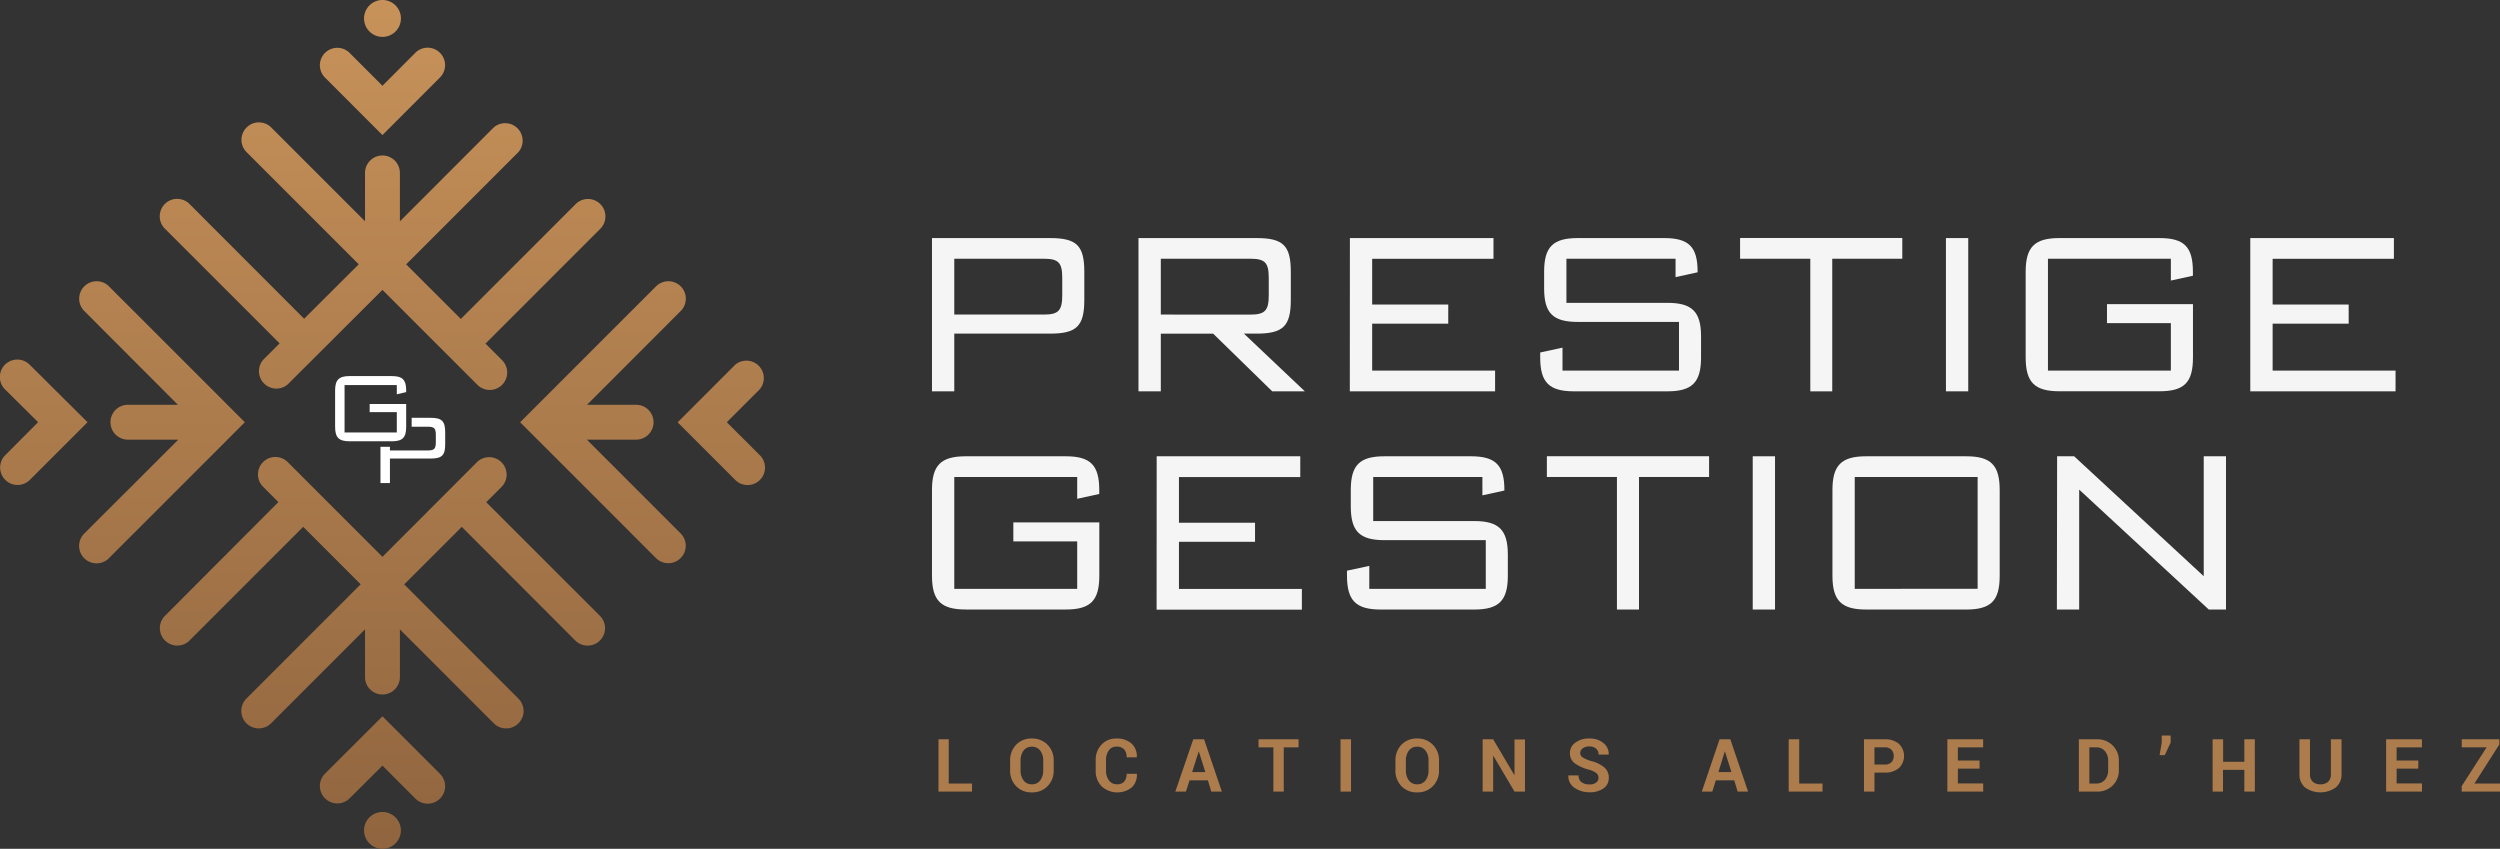 <svg xmlns="http://www.w3.org/2000/svg" xmlns:xlink="http://www.w3.org/1999/xlink" viewBox="0 0 843.23 286.3"><rect x="0" y="0" width="843.23" height="286.3" fill="#333333" stroke="none"/><defs><style>.cls-1{fill:#ac7c4d;}.cls-2{fill:#f5f5f5;}.cls-3{fill:url(#Dégradé_sans_nom_10);}.cls-4{fill:url(#Dégradé_sans_nom_10-2);}.cls-5{fill:url(#Dégradé_sans_nom_10-3);}.cls-6{fill:url(#Dégradé_sans_nom_10-4);}.cls-7{fill:url(#Dégradé_sans_nom_10-5);}.cls-8{fill:url(#Dégradé_sans_nom_10-6);}.cls-9{fill:url(#Dégradé_sans_nom_10-7);}.cls-10{fill:url(#Dégradé_sans_nom_10-8);}.cls-11{fill:url(#Dégradé_sans_nom_10-9);}.cls-12{fill:url(#Dégradé_sans_nom_10-10);}.cls-13{fill:#fff;}</style><linearGradient id="D&#xE9;grad&#xE9;_sans_nom_10" x1="129.04" y1="330.05" x2="129.04" y2="-34.96" gradientTransform="matrix(1, 0, 0, -1, 0, 287.3)" gradientUnits="userSpaceOnUse"><stop offset="0" stop-color="#d0995e"></stop><stop offset="1" stop-color="#895f3b"></stop></linearGradient><linearGradient id="D&#xE9;grad&#xE9;_sans_nom_10-2" x1="54.64" y1="330.05" x2="54.64" y2="-34.96" xlink:href="#D&#xE9;grad&#xE9;_sans_nom_10"></linearGradient><linearGradient id="D&#xE9;grad&#xE9;_sans_nom_10-3" x1="14.76" y1="330.05" x2="14.76" y2="-34.96" xlink:href="#D&#xE9;grad&#xE9;_sans_nom_10"></linearGradient><linearGradient id="D&#xE9;grad&#xE9;_sans_nom_10-4" x1="203.38" y1="330.05" x2="203.38" y2="-34.96" xlink:href="#D&#xE9;grad&#xE9;_sans_nom_10"></linearGradient><linearGradient id="D&#xE9;grad&#xE9;_sans_nom_10-5" x1="243.25" y1="330.05" x2="243.25" y2="-34.96" xlink:href="#D&#xE9;grad&#xE9;_sans_nom_10"></linearGradient><linearGradient id="D&#xE9;grad&#xE9;_sans_nom_10-6" x1="129.03" y1="330.05" x2="129.03" y2="-34.96" xlink:href="#D&#xE9;grad&#xE9;_sans_nom_10"></linearGradient><linearGradient id="D&#xE9;grad&#xE9;_sans_nom_10-7" x1="129.04" y1="330.05" x2="129.04" y2="-34.96" xlink:href="#D&#xE9;grad&#xE9;_sans_nom_10"></linearGradient><linearGradient id="D&#xE9;grad&#xE9;_sans_nom_10-8" x1="129.05" y1="330.05" x2="129.05" y2="-34.96" xlink:href="#D&#xE9;grad&#xE9;_sans_nom_10"></linearGradient><linearGradient id="D&#xE9;grad&#xE9;_sans_nom_10-9" x1="129.06" y1="330.05" x2="129.06" y2="-34.96" xlink:href="#D&#xE9;grad&#xE9;_sans_nom_10"></linearGradient><linearGradient id="D&#xE9;grad&#xE9;_sans_nom_10-10" x1="128.95" y1="330.05" x2="128.95" y2="-34.96" xlink:href="#D&#xE9;grad&#xE9;_sans_nom_10"></linearGradient></defs><title>Fichier 1</title><g id="Calque_2" data-name="Calque 2"><g id="Calque_1-2" data-name="Calque 1"><g id="Calque_1-2-2" data-name="Calque 1-2"><path class="cls-1" d="M320,264.28h7.86V267H316.54V249.35H320Z"></path><path class="cls-1" d="M355.41,259.77a7.39,7.39,0,0,1-2.05,5.37,7.08,7.08,0,0,1-5.35,2.12,7,7,0,0,1-5.3-2.12,7.41,7.41,0,0,1-2-5.37v-3.18a7.49,7.49,0,0,1,2-5.37,7,7,0,0,1,5.29-2.13,7.13,7.13,0,0,1,5.35,2.13,7.4,7.4,0,0,1,2.06,5.37Zm-3.54-3.19a5.27,5.27,0,0,0-1-3.39,3.38,3.38,0,0,0-2.84-1.33,3.31,3.31,0,0,0-2.8,1.32,5.5,5.5,0,0,0-1,3.4v3.2a5.59,5.59,0,0,0,1,3.43,3.34,3.34,0,0,0,2.8,1.33,3.38,3.38,0,0,0,2.84-1.33,5.46,5.46,0,0,0,1-3.43Z"></path><path class="cls-1" d="M383.46,261v.08a5.76,5.76,0,0,1-1.74,4.52,7.86,7.86,0,0,1-10.15-.38,7.27,7.27,0,0,1-2-5.27v-3.51a7.37,7.37,0,0,1,1.95-5.27,6.58,6.58,0,0,1,5-2.07,7.33,7.33,0,0,1,5.12,1.68,5.68,5.68,0,0,1,1.79,4.58v.08H380a3.83,3.83,0,0,0-.84-2.68,3.35,3.35,0,0,0-2.61-.93,3,3,0,0,0-2.55,1.27,5.43,5.43,0,0,0-.94,3.29v3.53a5.38,5.38,0,0,0,1,3.32,3.15,3.15,0,0,0,2.65,1.29,3.08,3.08,0,0,0,2.46-.9A3.79,3.79,0,0,0,380,261Z"></path><path class="cls-1" d="M407.42,263.2h-6.19L400,267h-3.58l6.07-17.66h3.63l6,17.66h-3.57Zm-5.32-2.78h4.45l-2.18-6.93h-.07Z"></path><path class="cls-1" d="M438,252.08h-5V267H429.5V252.08h-5v-2.73H438Z"></path><path class="cls-1" d="M455.69,267h-3.54V249.35h3.54Z"></path><path class="cls-1" d="M485.37,259.77a7.39,7.39,0,0,1-2.05,5.37,7.08,7.08,0,0,1-5.35,2.12,7,7,0,0,1-5.3-2.12,7.41,7.41,0,0,1-2-5.37v-3.18a7.49,7.49,0,0,1,2-5.37,7,7,0,0,1,5.29-2.13,7.09,7.09,0,0,1,5.35,2.13,7.36,7.36,0,0,1,2.06,5.37Zm-3.54-3.19a5.27,5.27,0,0,0-1-3.39,3.38,3.38,0,0,0-2.84-1.33,3.31,3.31,0,0,0-2.8,1.32,5.5,5.5,0,0,0-1,3.4v3.2a5.59,5.59,0,0,0,1,3.43,3.34,3.34,0,0,0,2.8,1.33,3.38,3.38,0,0,0,2.84-1.33,5.46,5.46,0,0,0,1-3.43Z"></path><path class="cls-1" d="M514.36,267h-3.53l-7.13-12.07h-.07V267h-3.54V249.35h3.54l7.13,12.06h.07v-12h3.53Z"></path><path class="cls-1" d="M539.16,262.4a2.06,2.06,0,0,0-.72-1.64,7.37,7.37,0,0,0-2.53-1.16,14.3,14.3,0,0,1-4.77-2.16,4.1,4.1,0,0,1-1.61-3.42,4.23,4.23,0,0,1,1.85-3.55,7.65,7.65,0,0,1,4.72-1.38,7.12,7.12,0,0,1,4.74,1.55,4.63,4.63,0,0,1,1.77,3.82v.07h-3.43a2.53,2.53,0,0,0-.82-2,3.26,3.26,0,0,0-2.3-.76,3.4,3.4,0,0,0-2.2.63A2,2,0,0,0,533,254a1.75,1.75,0,0,0,.83,1.48,11.67,11.67,0,0,0,2.87,1.21,11.05,11.05,0,0,1,4.42,2.15,4.43,4.43,0,0,1,1.51,3.51,4.15,4.15,0,0,1-1.79,3.57,7.81,7.81,0,0,1-4.72,1.31,8.65,8.65,0,0,1-5-1.48,4.64,4.64,0,0,1-2.12-4.15v-.07h3.44a2.73,2.73,0,0,0,1,2.31,4.37,4.37,0,0,0,2.69.73,3.49,3.49,0,0,0,2.2-.59A1.89,1.89,0,0,0,539.16,262.4Z"></path><path class="cls-1" d="M584.94,263.2h-6.2l-1.2,3.81H574L580,249.35h3.62l6,17.66h-3.52Zm-5.33-2.78H584l-2.18-6.93h-.07Z"></path><path class="cls-1" d="M606.86,264.28h7.86V267H603.31V249.35h3.55Z"></path><path class="cls-1" d="M632.24,260.61V267H628.7V249.35h7a7,7,0,0,1,4.79,1.55,5.67,5.67,0,0,1,.16,8l-.16.15a7,7,0,0,1-4.79,1.54Zm0-2.73h3.5a3,3,0,0,0,2.24-.81,2.86,2.86,0,0,0,.76-2.06,3,3,0,0,0-.75-2.1,2.88,2.88,0,0,0-2.25-.83h-3.5Z"></path><path class="cls-1" d="M667.69,259.25h-7.32v5h8.55V267H656.83V249.35H668.9v2.73h-8.53v4.44h7.32Z"></path><path class="cls-1" d="M701.18,267V249.35h6.06a7.27,7.27,0,0,1,5.34,2.07,7.11,7.11,0,0,1,2.1,5.3v2.93a7.11,7.11,0,0,1-2.1,5.3,7.3,7.3,0,0,1-5.34,2.06Zm3.54-14.93v12.2H707a3.69,3.69,0,0,0,3-1.28,5,5,0,0,0,1.07-3.36V256.7a5,5,0,0,0-1.07-3.34,3.69,3.69,0,0,0-3-1.28Z"></path><path class="cls-1" d="M732.16,250.44l-2,4.25h-1.74l.72-4.24v-2.36h3Z"></path><path class="cls-1" d="M760.54,267H757v-7.34h-7.2V267H746.3V249.35h3.54v7.59H757v-7.59h3.53Z"></path><path class="cls-1" d="M789.78,249.35v11.72a5.56,5.56,0,0,1-2,4.58,9,9,0,0,1-10.26,0,5.63,5.63,0,0,1-1.94-4.58V249.35h3.55v11.71a3.4,3.4,0,0,0,.94,2.61,3.66,3.66,0,0,0,2.57.87,3.8,3.8,0,0,0,2.61-.86,3.35,3.35,0,0,0,.94-2.62V249.35Z"></path><path class="cls-1" d="M815.67,259.25h-7.31v5h8.55V267H804.82V249.35h12.07v2.73h-8.53v4.44h7.31Z"></path><path class="cls-1" d="M834.6,264.28h8.63V267H830.31v-1.85l8.4-13.08h-8.38v-2.73H843v1.77Z"></path><path class="cls-2" d="M314.35,80.3h39.83c9,0,11.55,2.55,11.55,11.39v9.45c0,8.84-2.56,11.39-11.55,11.39H321.87V132h-7.52Zm37.74,25.8c4.88,0,6.2-1.31,6.2-6.51V93.78c0-5.19-1.24-6.51-6.2-6.51H321.87V106.1Z"></path><path class="cls-2" d="M384,132V80.3h39.83c9,0,11.55,2.55,11.55,11.39v9.45c0,8.84-2.56,11.39-11.55,11.39h-4.26L440.12,132h-11L409.2,112.55H391.53V132Zm37.74-25.89c4.88,0,6.2-1.31,6.2-6.51V93.78c0-5.19-1.24-6.51-6.2-6.51H391.53V106.1Z"></path><path class="cls-2" d="M455.31,80.3h48.43v7H462.82v15.42h25.66v6.44H462.82V125h41.46v7h-49Z"></path><path class="cls-2" d="M565.15,93.47v-6.2H528.34v14.88h34.09c8.3,0,11.32,3,11.32,11.31v7.13c0,8.37-3,11.4-11.32,11.4H530.89c-8.37,0-11.39-3-11.39-11.4v-1.7l7.52-1.63V125h39.29V108.58h-34.1c-8.45,0-11.39-2.94-11.39-11.39v-5.5c0-8.45,3-11.39,11.39-11.39h29.06c8.37,0,11.32,2.94,11.32,11.39v.15Z"></path><path class="cls-2" d="M618,132H610.6V87.27H586.92v-7h54.71v7H618Z"></path><path class="cls-2" d="M656.35,80.3h7.52V132h-7.52Z"></path><path class="cls-2" d="M732.21,94.63V87.27H690.76V125h41.45V109H710.67v-6.43h29v18c0,8.45-2.94,11.4-11.31,11.4H694.63c-8.37,0-11.39-3-11.39-11.4V91.69c0-8.37,3-11.39,11.39-11.39h33.71c8.37,0,11.31,2.94,11.31,11.39V93Z"></path><path class="cls-2" d="M759,80.3h48.44v7H766.54v15.42h25.65v6.44H766.54V125H808v7H759Z"></path><path class="cls-2" d="M363.33,168.24v-7.36H321.87v37.74h41.46v-16H341.79v-6.43h29v18c0,8.44-3,11.39-11.32,11.39H325.74c-8.37,0-11.39-3-11.39-11.39v-28.9c0-8.37,3-11.39,11.39-11.39h33.71c8.37,0,11.32,3,11.32,11.39v1.32Z"></path><path class="cls-2" d="M390.14,153.9h48.43v7H397.65v15.42h25.66v6.43H397.65v15.89h41.46v7h-49Z"></path><path class="cls-2" d="M500,167.08v-6.2H463.17v14.87h34.09c8.3,0,11.32,3,11.32,11.32v7.13c0,8.37-3,11.39-11.32,11.39H465.72c-8.37,0-11.39-3-11.39-11.39v-1.71l7.52-1.62v7.75h39.29V182.19H467c-8.45,0-11.39-3-11.39-11.4v-5.5c0-8.44,3-11.39,11.39-11.39H496.1c8.37,0,11.32,3,11.32,11.39v.16Z"></path><path class="cls-2" d="M552.82,205.59h-7.44V160.88H521.75v-7h54.71v7H552.82Z"></path><path class="cls-2" d="M591.18,153.9h7.52v51.69h-7.52Z"></path><path class="cls-2" d="M629.46,205.59c-8.37,0-11.39-3-11.39-11.39V165.29c0-8.37,3-11.39,11.39-11.39h33.71c8.37,0,11.31,3,11.31,11.39V194.2c0,8.44-2.94,11.39-11.31,11.39Zm37.58-7V160.88H625.59v37.74Z"></path><path class="cls-2" d="M693.85,153.9h5.74l43.71,40.45V153.9h7.51v51.69H745l-43.71-40.45v40.45h-7.52Z"></path><path class="cls-3" d="M129,286.3a6.21,6.21,0,1,0-6.21-6.21h0A6.23,6.23,0,0,0,129,286.3Z"></path><path class="cls-4" d="M36.75,96.58a5.88,5.88,0,0,0-8.32,8.32L60,136.53H43.14a5.88,5.88,0,0,0,0,11.76h17L28.46,179.92a5.88,5.88,0,0,0,8.22,8.42l.09-.1,45.82-45.82Z"></path><path class="cls-5" d="M10,123a5.88,5.88,0,0,0-8.32,8.32h0l11.17,11.08L1.77,153.53a5.88,5.88,0,0,0,8.32,8.32l19.43-19.44Z"></path><path class="cls-6" d="M197.94,148.29h16.62a5.88,5.88,0,1,0,0-11.76H198L229.6,104.9a5.88,5.88,0,0,0-8.32-8.32l-45.84,45.84,45.81,45.82a5.88,5.88,0,0,0,8.32-8.32Z"></path><path class="cls-7" d="M245.14,142.41l11.13-11.12A5.88,5.88,0,0,0,248,123l-19.44,19.44,19.43,19.44a5.88,5.88,0,0,0,8.32-8.32Z"></path><path class="cls-8" d="M129,45.56l19.4-19.43a5.88,5.88,0,0,0-8.32-8.32L129,28.93,117.88,17.8a5.88,5.88,0,0,0-8.31,8.32Z"></path><path class="cls-9" d="M129,241.61,109.57,261a5.88,5.88,0,0,0,8.31,8.32L129,258.24l11.12,11.13a5.88,5.88,0,1,0,8.28-8.36Z"></path><path class="cls-10" d="M129,12.44a6.22,6.22,0,1,0-6.21-6.23h0A6.22,6.22,0,0,0,129,12.44Z"></path><path class="cls-11" d="M94.31,115.82l-5.57,5.57A5.88,5.88,0,0,0,97,129.7l32-31.93,32,32a5.88,5.88,0,0,0,8.41-8.22l-.1-.1-5.56-5.56,38.73-38.73a5.88,5.88,0,1,0-8.32-8.32l-38.73,38.73L137,89.16l37.82-37.82A5.9,5.9,0,0,0,166.51,43L134.88,74.66V58.32a5.88,5.88,0,1,0-11.76,0V74.63L91.49,43a5.88,5.88,0,0,0-8.32,8.32L121,89.14l-18.42,18.37L63.92,68.8a5.88,5.88,0,0,0-8.32,8.32Z"></path><path class="cls-12" d="M164,169.39l5.2-5.2a5.88,5.88,0,0,0-8.31-8.32L129,187.81l-32-32a5.88,5.88,0,0,0-8.32,8.31l5.22,5.23L55.65,207.7a5.88,5.88,0,0,0,8,8.61,2.83,2.83,0,0,0,.3-.3l38.32-38.32,19.38,19.39-38.49,38.5A5.88,5.88,0,1,0,91.4,244l.09-.1,31.63-31.63v16.1a5.88,5.88,0,0,0,11.76,0V212.29l31.63,31.63a5.88,5.88,0,0,0,8.42-8.21.47.47,0,0,0-.1-.1l-38.49-38.5,19.41-19.41L194,216a5.88,5.88,0,0,0,8.41-8.22l-.1-.1Z"></path><path class="cls-13" d="M145.26,140.93h-6.41v3h5.52c2.1,0,2.63.56,2.63,2.77v2.47c0,2.2-.56,2.76-2.63,2.76H131.52v-1.22h-3.19v12.22h3.19v-8.27h13.74c3.81,0,4.9-1.08,4.9-4.84v-4C150.16,142,149,140.93,145.26,140.93Z"></path><path class="cls-13" d="M133.84,133v-3.13H116.22v16h17.62V139h-9.15v-2.73H137V144c0,3.59-1.25,4.84-4.81,4.84H117.87c-3.56,0-4.84-1.29-4.84-4.84V131.69c0-3.55,1.28-4.84,4.84-4.84h14.32c3.56,0,4.81,1.26,4.81,4.84v.56Z"></path></g></g></g></svg>
